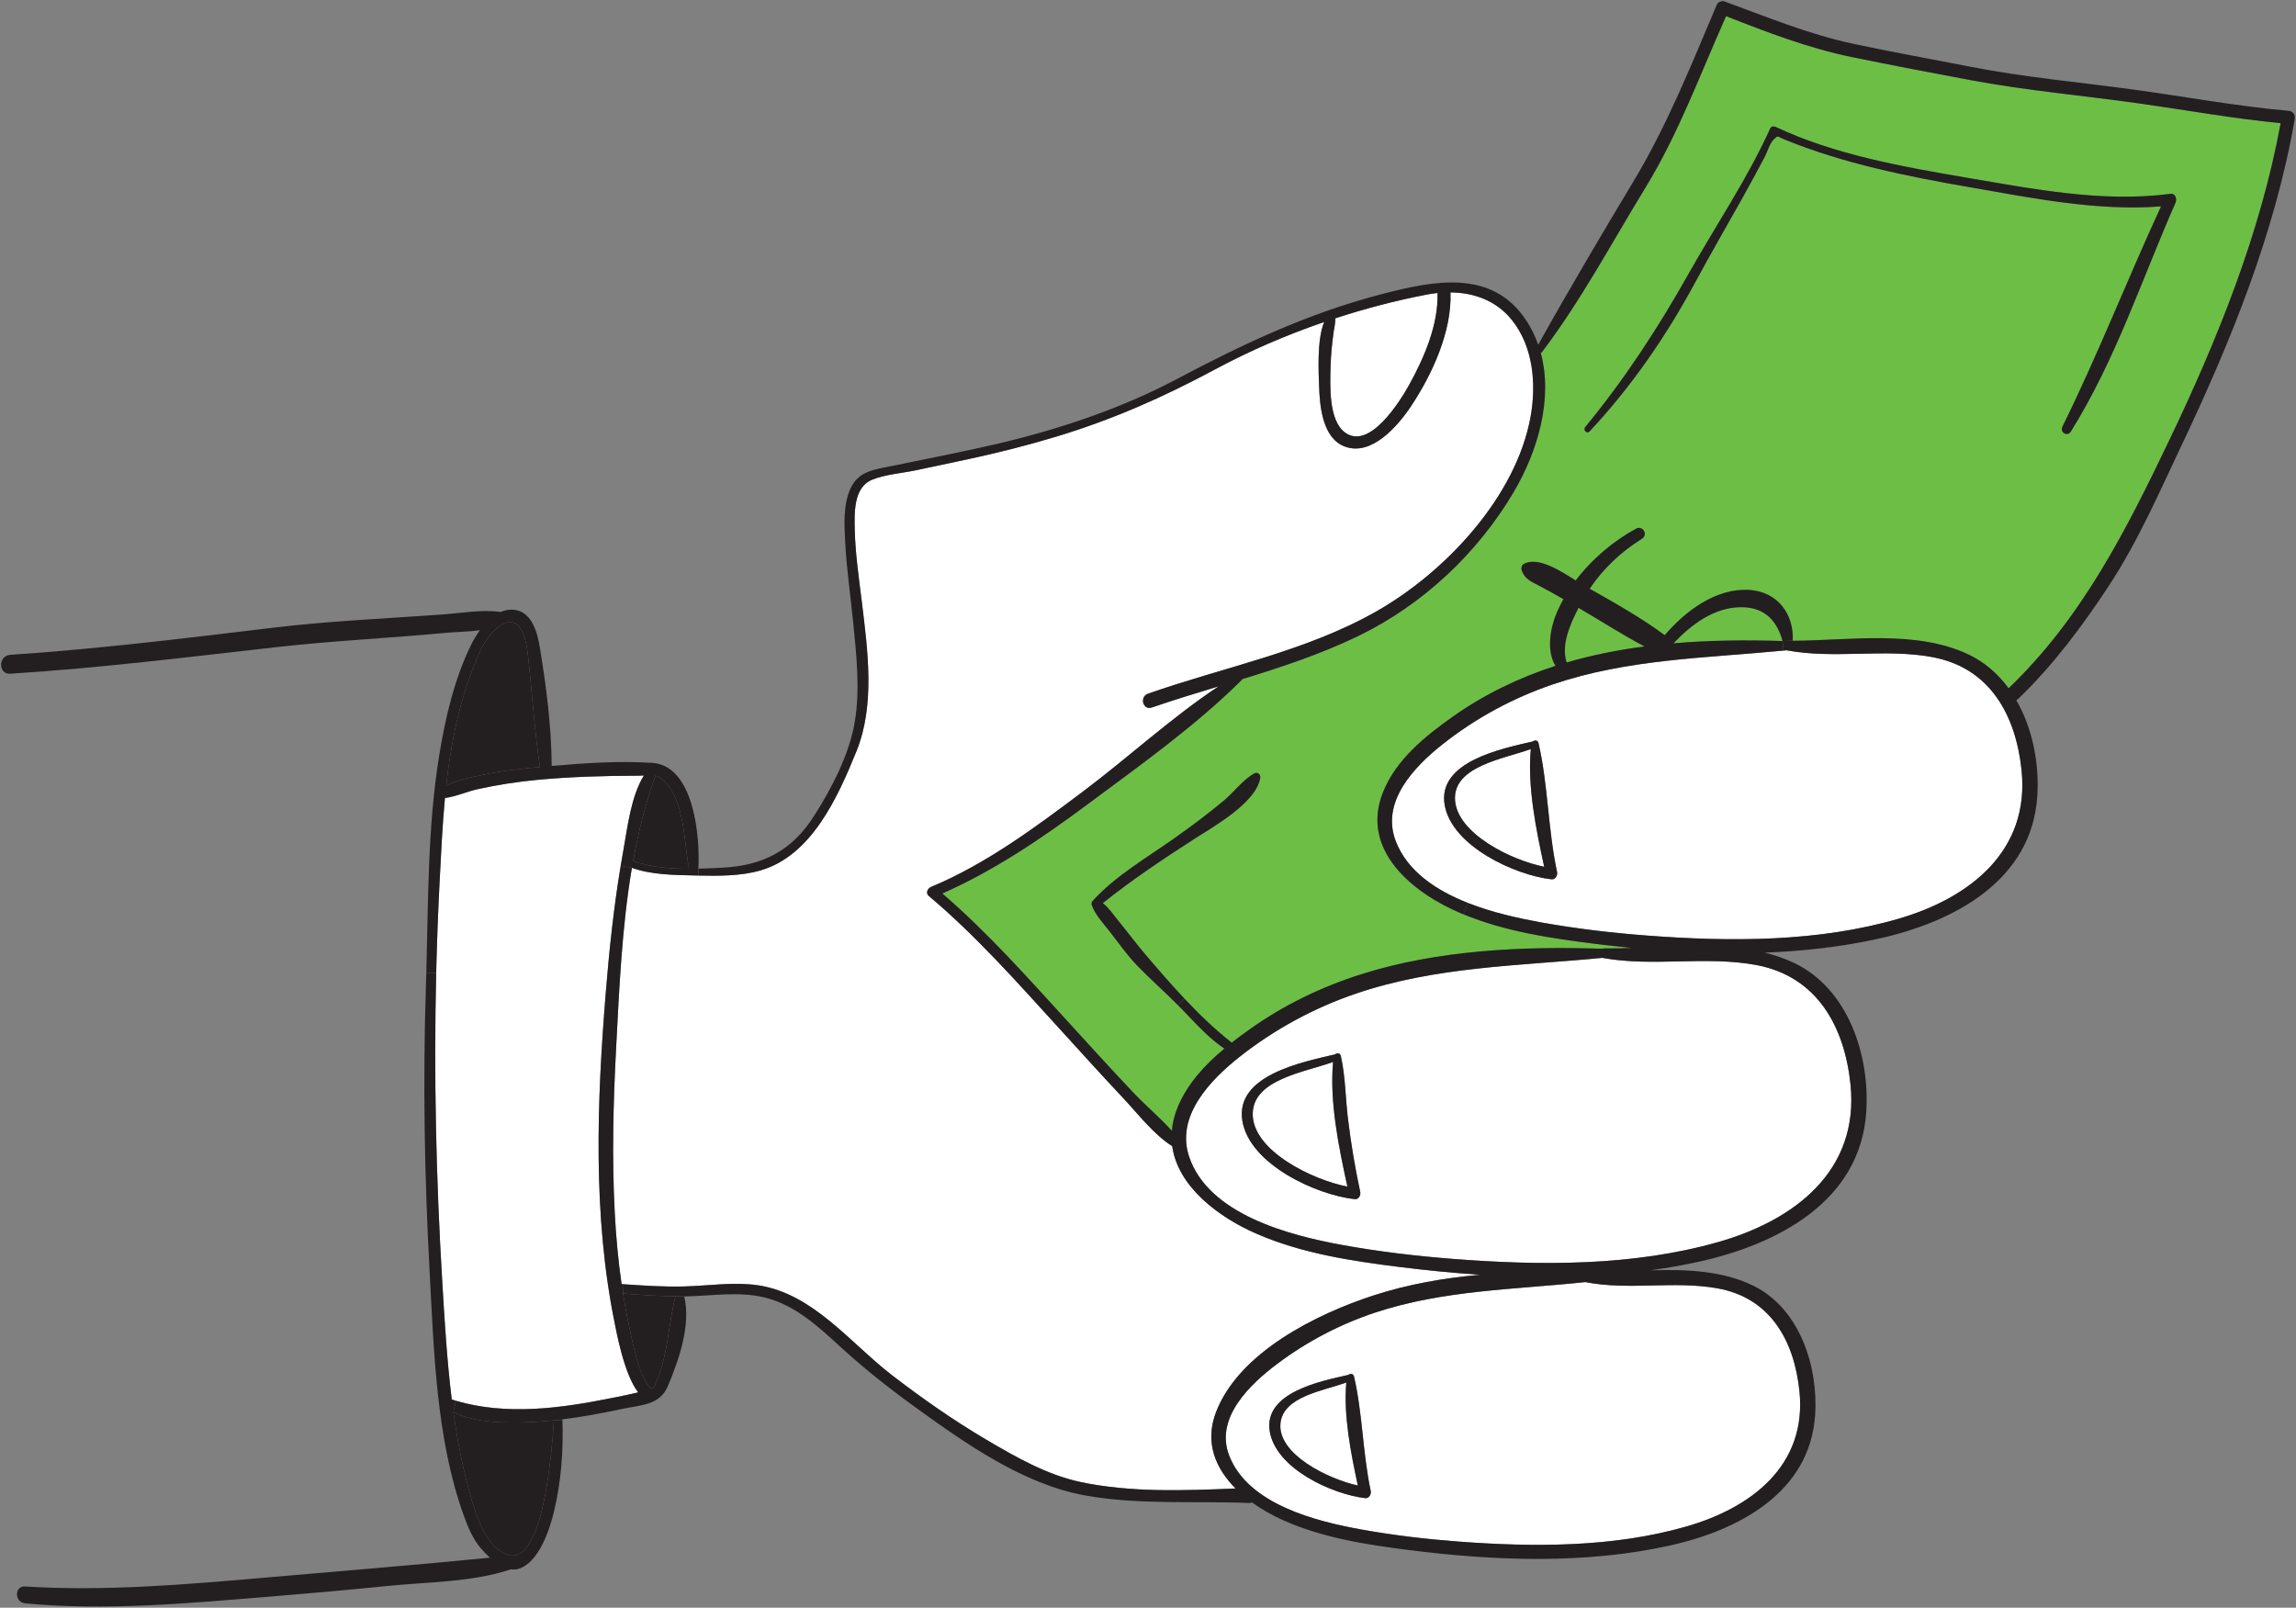 <?xml version="1.0" encoding="UTF-8"?> <svg xmlns="http://www.w3.org/2000/svg" xmlns:xlink="http://www.w3.org/1999/xlink" version="1.1" id="Layer_1" x="0px" y="0px" viewBox="0 0 505.743 354.153" style="enable-background:new 0 0 505.743 354.153;" xml:space="preserve"><rect x="0" y="0" width="505.743" height="354.153" fill="#808080" stroke="none"/> <style type="text/css"> .st0{fill:#231F20;} .st1{fill:#FFFFFF;} .st2{fill:#6DBE45;} </style> <g> <g id="XMLID_00000080914930366310930290000011735625419548156596_"> <g> <path class="st0" d="M116.31,144.443c0.91,8.17,1.41,16.39,2.62,24.53 c-4.22,0.39-8.48,0.82-12.62,1.73c-2.41,0.53-5.63,1.04-8.03,2.41 c0.91-8.28,2.43-16.45,5.4-24.52c1.33-3.61,2.78-7.83,5.93-10.32 C114.48,134.443,115.87,140.453,116.31,144.443z"></path> <path class="st0" d="M114.05,313.363c2.65-0.03,5.31-0.21,7.96-0.48 c-0.32,5.2-0.88,10.49-1.78,15.62 c-0.59,3.3-2.88,15.64-8.27,14.03c-4.82-1.43-6.99-8.48-8.19-12.58 c-1.79-6.16-3.01-12.51-3.9-18.93 C104.02,313.233,109.6,313.403,114.05,313.363z"></path> <path class="st1" d="M141.83,170.833c-2.88,4.65-3.63,11.6-4.52,16.48 c-0.21,1.14-0.41,2.29-0.59,3.43c-1.54,9.23-2.52,18.55-3.28,27.86 c-1.96,24.01-2.89,49.08,1.95,72.82 c0.37,1.82,2.08,11.36,5.19,15.3c-1.91,0.47-3.86,0.85-5.77,1.23 c-11.33,2.29-23.2,3.9-34.39,0.62 c-0.3-0.09-0.61-0.18-0.91-0.28c-1.07-8.69-1.59-17.49-2.1-26.08 c-1.36-22.57-1.86-45.27-1.33-67.9c0.16-6.7,0.41-13.38,0.75-20.06 c0.32-6.21,0.61-12.36,1.18-18.46c2.44-0.32,4.88-1.44,7.25-1.96 c4.34-0.95,8.76-1.64,13.18-2.05c7.42-0.69,14.87-0.89,22.32-0.91 C141.15,170.873,141.5,170.853,141.83,170.833z"></path> <path class="st0" d="M148.8,285.563c-1.57,5.92-1.56,12.11-3.89,17.96 c-0.7,1.74-0.73,2.09-1.47,2.38c-2.65-2.03-4.51-12.1-4.87-13.79 c-0.52-2.37-0.95-4.77-1.33-7.17 C141.09,285.243,144.94,285.523,148.8,285.563z"></path> <path class="st0" d="M146.14,171.923c4.76,4.39,4.48,13.58,5.63,19.46 c-4.24,0-8.58-0.36-12.31-1.71c1.15-6.43,2.73-12.73,4.92-18.81 C144.94,171.013,145.48,171.313,146.14,171.923z"></path> <path class="st1" d="M333,70.463c4.75,5.87,5.44,14.19,4.14,21.36 c-3.2,17.65-18.75,34.19-33.9,42.82 c-15.62,8.9-33.58,12.27-50.39,18.18 c-1.9,0.67-1.09,3.7,0.84,3.04c4.86-1.67,9.8-3.17,14.73-4.67 c-10.42,6.9-19.91,15.69-29.85,23.15 c-10.45,7.86-21.33,15.97-33.48,21.03 c-0.73,0.3-1.28,1.34-0.52,1.98 c10.42,8.77,19.53,19.09,28.69,29.13 c4.7,5.16,9.37,10.34,14.15,15.42 c3.26,3.47,6.68,7.97,10.8,10.59 c1.23,8.91,10.19,15.65,18.6,19.3 c9.97,4.33,20.87,5.99,31.58,7.32c5.82,0.73,11.72,1.31,17.66,1.7 c-8.02,0.71-15.96,2.11-23.45,4.54 c-12.59,4.09-29.65,12.52-34.74,25.7 c-2.58,6.7-0.1,12.43,4.3,16.84 c-11.33,0.48-23.12,0.92-34.19-1.43 c-7.41-1.58-14.33-5.55-20.79-9.36 c-7.19-4.24-14.05-9.05-20.66-14.13c-9.19-7.07-17.38-18-29.5-19.83 c-5.29-0.79-10.73,0.08-16.05,0.24c-4.54,0.14-9.07-0.17-13.59-0.48 c-0.15-0.01-0.31-0.02-0.46-0.03c-0.76-5.23-1.24-10.5-1.51-15.76 c-0.64-12.12-0.33-24.3,0.31-36.4 c0.68-12.96,1.26-26.46,3.47-39.54c4.28,1.55,9.33,1.58,13.8,1.68 c0.27,0.01,0.54,0.01,0.81,0.02c4.49,0.09,9.33,0.13,13.65-1.11 c11.34-3.23,17.14-16.27,21.19-26.24c4.15-10.24,2.5-22.19,1.21-32.82 c-0.64-5.27-1.44-10.58-1.57-15.9c-0.09-3.7-0.31-9.38,3.75-11.09 c2.89-1.21,6.68-1.47,9.74-2.12c3.89-0.82,7.78-1.64,11.67-2.48 c6.45-1.39,12.77-2.98,19.1-4.89c12.43-3.75,23.63-8.68,35.05-14.82 c7.69-4.13,15.78-7.62,24.09-10.47 c-1.65,3.9-1.21,11.42-1.12,14.11 c0.14,4.42,0.73,11.47,5.65,13.32c5.94,2.25,11.77-4.63,14.59-8.86 c4.65-6.99,9.03-16.47,8.7-25.09 C324.64,64.463,329.54,66.173,333,70.463z"></path> <path class="st1" d="M314.1,64.923c0.84-0.16,1.69-0.29,2.54-0.38 c0.23,6.98-2.98,14.36-6.28,20.3c-1.98,3.56-8.76,14.49-14.15,10.39 c-3.59-2.73-3.22-10.39-3.13-14.33c0.06-2.61,0.33-5.19,0.68-7.78 c0.13-0.94,0.42-2.01,0.36-3C300.68,67.983,307.36,66.233,314.1,64.923z"></path> <path class="st1" d="M337.19,165.013c-0.76,8.34,1.16,17.68,2.95,25.92 c-7.17-1.41-19.21-7.29-19.64-14.74 C320.08,168.763,331.33,167.153,337.19,165.013z"></path> <path class="st1" d="M296.55,304.553c-0.63,7.28,0.99,15.47,2.54,22.68 c-6.44-1.38-17.74-6.88-17.04-13.71 C282.66,307.603,291.49,306.393,296.55,304.553z"></path> <path class="st1" d="M275.94,245.373c0.05-7.65,11.58-9.18,17.7-11.44 c-0.81,8.8,1.26,18.78,3.15,27.46 C289.15,259.933,275.88,253.503,275.94,245.373z"></path> <path class="st1" d="M396.37,306.503c1.66,16.33-10.61,25.67-24.96,29.78 c-16.12,4.62-33.6,4.55-50.2,3.3 c-7.12-0.54-14.23-1.37-21.26-2.64 c-10.08-1.81-25.05-5.55-29.2-16.31 c-3.22-8.32,4.68-15.77,10.64-20.23 c6.49-4.87,13.77-8.68,21.46-11.24c15.11-5.01,30.75-5.07,46.39-6.74 c0.01,0.01,0.02,0.02,0.03,0.02c9.56,1.86,19.39-0.35,28.98,1.35 C389.92,285.853,395.23,295.313,396.37,306.503z M300.71,330.023 c0.87,0.1,1.37-0.88,1.22-1.6c-1.77-8.3-1.78-16.97-3.67-25.18 c-0.16-0.69-0.84-0.71-1.26-0.37 c-6.12,1.38-18.66,3.86-17.32,12.39 C280.98,323.503,293.42,329.183,300.71,330.023z"></path> <path class="st1" d="M407.61,238.873c1.97,19.06-12.36,29.96-29.11,34.73 c-18.72,5.33-39.04,5.22-58.3,3.73 c-8.28-0.64-16.54-1.62-24.71-3.11c-11.52-2.11-29.27-6.71-33.55-19.39 c-3.03-8.98,4.65-16.91,11.09-22.01 c7.66-6.06,16.39-10.79,25.64-13.94c17.63-6,36-6.11,54.32-7.88 c0.02,0,0.03,0.01,0.04,0.02c11.18,2.03,22.64-0.52,33.82,1.56 C400.2,215.073,406.29,226.073,407.61,238.873z M298.41,264.163 c0.87,0.09,1.37-0.88,1.21-1.6c-1.16-5.41-2.08-10.87-2.73-16.37 c-0.53-4.49-0.54-9.16-1.54-13.57c-0.16-0.69-0.84-0.71-1.27-0.36 c-7.14,1.69-22.05,4.56-20.43,14.61 C275.19,256.453,289.89,263.233,298.41,264.163z"></path> <path class="st1" d="M337.63,163.333c-6.78,1.58-21.14,4.41-19.4,14.06 c1.62,9.02,15.48,15.42,23.53,16.31c0.87,0.09,1.37-0.88,1.22-1.6 c-2.01-9.36-1.97-19.14-4.08-28.4 C338.74,163.013,338.06,162.993,337.63,163.333z M445.28,169.563 c1.91,17.83-11.32,28.21-27,32.8c-17.79,5.19-37.14,5.12-55.47,3.73 c-7.8-0.59-15.6-1.51-23.3-2.89 c-4.83-0.87-10.7-2.14-16.16-4.29 c-7.01-2.76-13.35-6.97-15.9-13.61 c-3.34-8.66,4.01-16.36,10.28-21.32c7.26-5.76,15.56-10.25,24.34-13.23 c16.5-5.6,33.65-5.77,50.78-7.44c0.23-0.02,0.46-0.05,0.69-0.07 c0.01,0.01,0.02,0.02,0.04,0.02c10.62,1.98,21.53-0.49,32.16,1.51 C438.33,147.153,444,157.513,445.28,169.563z"></path> <path class="st2" d="M347.7,133.903c4.82,2.8,9.59,5.9,14.54,8.5 c-5.83,0.76-11.58,1.9-17.15,3.53 C343.81,142.033,345.87,137.483,347.7,133.903z"></path> <path class="st2" d="M383.27,133.763c5.29-0.12,8.12,2.84,9.38,7.45 c-7.88-0.26-15.98-0.19-24.02,0.5 C372.54,137.593,377.41,133.893,383.27,133.763z"></path> <path class="st2" d="M352.94,208.993c-17.57-0.57-36.21,0.27-53.07,5.61 c-8.76,2.77-17.11,6.8-24.61,12.14 c-1.31,0.93-2.64,1.91-3.94,2.93c-3.63-2.82-7.11-6.17-10.4-9.67 c-3.04-3.22-5.92-6.57-8.63-9.76c-2.13-2.5-4.09-5.14-6.17-7.68 c-0.94-1.16-1.93-2.65-3.2-3.61c6.34-5.1,13.17-9.63,20-14.05 c4.27-2.76,13.73-7.98,14.68-13.52c0.13-0.76-0.59-1.42-1.32-1.01 c-2.47,1.36-4.5,4.15-6.69,5.98c-3.47,2.9-7.18,5.66-10.88,8.28 c-6.08,4.3-12.96,8.26-18.02,13.81 c-0.01,0.01-0.01,0.03-0.02,0.04c-0.08,0.08-0.13,0.18-0.18,0.28 c0,0.01,0,0.01-0.01,0.02c-0.06,0.17-0.08,0.35-0.02,0.53 c0.74,2.16,2.48,3.99,3.88,5.77c2.02,2.58,3.97,5.4,6.26,7.75 c2.85,2.92,5.93,5.65,8.83,8.55c0.41,0.42,0.82,0.84,1.23,1.26 c2.82,2.93,5.63,6.07,9.03,8.35c-4.28,3.57-8.13,7.73-10.26,12.85 c-0.75,1.81-1.16,3.56-1.31,5.25c-2.66-2.96-5.85-5.62-8.53-8.46 c-4.94-5.22-9.77-10.55-14.62-15.86 c-8.77-9.6-17.52-19.44-27.4-27.95 c11.41-5.04,21.78-12.06,31.77-19.48 c11.54-8.58,23.89-17.34,34.1-27.47 c0.08-0.08,0.14-0.17,0.18-0.26c8.72-2.68,17.38-5.54,25.61-9.53 c14.12-6.84,26.24-18.2,34.22-31.73 c5.2-8.82,8.69-20.41,5.94-30.59c0.1-0.06,0.2-0.13,0.28-0.23 c8.57-11.29,15.39-24.14,22.79-36.22c7.29-11.91,12.07-25.06,17.75-37.75 c8.98,3.53,18.19,7.06,27.65,9c8.79,1.81,17.67,3.49,26.49,5.14 c12.35,2.3,24.89,3.38,37.32,5.15 c10.24,1.46,20.39,3.28,30.69,4.28 c-4.44,24.19-13.9,47.64-24.46,69.69 c-9.51,19.87-19.29,39.32-35.46,54.79 c-2.28-3.11-5.19-5.7-8.8-7.42c-11.53-5.5-26.28-3.1-38.75-3.04 c0.28-5.92-3.36-10.83-9.63-11.2c-7.27-0.43-13.98,4.61-18.57,9.97 c-5.15-3.81-10.93-7.08-16.53-10.23c3-4.46,6.89-8.13,11.54-11.03 c1.39-0.87,0.16-2.98-1.29-2.21c-5.02,2.7-9.76,6.7-13.33,11.42 c-3.33-2.1-8.19-5.28-11.35-3.7c-0.47,0.23-0.73,0.9-0.57,1.39 c0.61,1.89,1.99,2.5,3.64,3.35c1.89,0.97,3.74,2.02,5.58,3.08 c-0.46,0.83-0.89,1.66-1.27,2.52c-1.58,3.52-2.61,8.66-0.48,12.17 c-0.02,0-0.05,0.01-0.08,0.02c-8.02,2.59-15.68,6.31-22.57,11.18 c-6.08,4.3-12.51,9.5-15.34,16.62c-5.1,12.79,6.56,22.2,17.14,26.68 c0.19,0.08,0.38,0.16,0.57,0.23c9.21,3.79,19.21,5.29,29.05,6.51 c2.67,0.33,5.35,0.63,8.05,0.9c-2.09,0.07-4.14,0.12-6.13,0.1 C353.18,208.913,353.05,208.943,352.94,208.993z M479.22,44.633 c0.34-0.77-0.03-2.09-1.11-1.94c-14.93,1.97-30.23-1.06-44.94-3.56 c-14.16-2.42-28.97-5.03-42.05-11.18 c-0.39-0.18-0.98-0.14-1.18,0.31 c-5.06,11.18-12.04,21.46-18.05,32.14 c-6.65,11.82-14.06,23.17-22.71,33.67c-0.54,0.66,0.35,1.6,0.96,0.96 c9.31-9.96,16.93-21.07,23.38-33.04 c3.32-6.18,6.86-12.23,10.27-18.35c1.68-3.01,3.33-6.04,4.93-9.09 c0.54-1.03,1.11-2.98,1.94-3.79c1.08-1.06,0.68-0.74,2.42-0.03 c13.03,5.31,26.93,8.1,40.74,10.5 c13.69,2.38,28.2,5.33,42.19,4.23 c-7.43,16.11-13.87,32.61-21.73,48.55 c-0.6,1.23,1.11,2.26,1.85,1.08 C466.03,79.243,471.73,61.633,479.22,44.633z"></path> <path class="st0" d="M345.09,145.933c5.57-1.63,11.32-2.77,17.15-3.53 c-4.95-2.6-9.72-5.7-14.54-8.5 C345.87,137.483,343.81,142.033,345.09,145.933z M321.78,201.183 c-10.58-4.48-22.24-13.89-17.14-26.68 c2.83-7.12,9.26-12.32,15.34-16.62 c6.89-4.87,14.55-8.59,22.57-11.18c0.03-0.01,0.06-0.02,0.08-0.02 c-2.13-3.51-1.1-8.65,0.48-12.17c0.38-0.86,0.81-1.69,1.27-2.52 c-1.84-1.06-3.69-2.11-5.58-3.08c-1.65-0.85-3.03-1.46-3.64-3.35 c-0.16-0.49,0.1-1.16,0.57-1.39c3.16-1.58,8.02,1.6,11.35,3.7 c3.57-4.72,8.31-8.72,13.33-11.42c1.45-0.77,2.68,1.34,1.29,2.21 c-4.65,2.9-8.54,6.57-11.54,11.03c5.6,3.15,11.38,6.42,16.53,10.23 c4.59-5.36,11.3-10.4,18.57-9.97c6.27,0.37,9.91,5.28,9.63,11.2 l-2.24,0.06c-1.26-4.61-4.09-7.57-9.38-7.45 c-5.86,0.13-10.73,3.83-14.64,7.95c8.04-0.69,16.14-0.76,24.02-0.5 l0.2,2.1c-17.13,1.67-34.28,1.84-50.78,7.44 c-8.78,2.98-17.08,7.47-24.34,13.23 c-6.27,4.96-13.62,12.66-10.28,21.32 c2.55,6.64,8.89,10.85,15.9,13.61l-1,2.5 C322.16,201.343,321.97,201.263,321.78,201.183z"></path> <path class="st0" d="M383.79,43.643c-3.41,6.12-6.95,12.17-10.27,18.35 c-6.45,11.97-14.07,23.08-23.38,33.04c-0.61,0.64-1.5-0.3-0.96-0.96 c8.65-10.5,16.06-21.85,22.71-33.67c6.01-10.68,12.99-20.96,18.05-32.14 c0.2-0.45,0.79-0.49,1.18-0.31c13.08,6.15,27.89,8.76,42.05,11.18 c14.71,2.5,30.01,5.53,44.94,3.56c1.08-0.15,1.45,1.17,1.11,1.94 c-7.49,17-13.19,34.61-23.09,50.46c-0.74,1.18-2.45,0.15-1.85-1.08 c7.86-15.94,14.3-32.44,21.73-48.55c-13.99,1.1-28.5-1.85-42.19-4.23 c-13.81-2.4-27.71-5.19-40.74-10.5 c-1.74-0.71-1.34-1.03-2.42,0.03c-0.83,0.81-1.4,2.76-1.94,3.79 C387.12,37.603,385.47,40.633,383.79,43.643z"></path> <path class="st0" d="M341.76,193.703c-8.05-0.89-21.91-7.29-23.53-16.31 c-1.74-9.65,12.62-12.48,19.4-14.06 c0.43-0.34,1.11-0.32,1.27,0.37c2.11,9.26,2.07,19.04,4.08,28.4 C343.13,192.823,342.63,193.793,341.76,193.703z M320.5,176.193 c0.43,7.45,12.47,13.33,19.64,14.74 c-1.79-8.24-3.71-17.58-2.95-25.92 C331.33,167.153,320.08,168.763,320.5,176.193z"></path> <path class="st0" d="M279.68,315.263c-1.34-8.53,11.2-11.01,17.32-12.39 c0.42-0.34,1.1-0.32,1.26,0.37c1.89,8.21,1.9,16.88,3.67,25.18 c0.15,0.72-0.35,1.7-1.22,1.6 C293.42,329.183,280.98,323.503,279.68,315.263z M296.55,304.553 c-5.06,1.84-13.89,3.05-14.5,8.97c-0.7,6.83,10.6,12.33,17.04,13.71 C297.54,320.023,295.92,311.833,296.55,304.553z"></path> <path class="st0" d="M293.64,233.933c-6.12,2.26-17.65,3.79-17.7,11.44 c-0.06,8.13,13.21,14.56,20.85,16.02 C294.9,252.713,292.83,242.733,293.64,233.933z M273.65,246.873 c-1.62-10.05,13.29-12.92,20.43-14.61 c0.43-0.35,1.11-0.33,1.27,0.36c1,4.41,1.01,9.08,1.54,13.57 c0.65,5.5,1.57,10.96,2.73,16.37c0.16,0.72-0.34,1.69-1.21,1.6 C289.89,263.233,275.19,256.453,273.65,246.873z"></path> <path class="st0" d="M262.92,184.903c-6.83,4.42-13.66,8.95-20,14.05 c1.27,0.96,2.26,2.45,3.2,3.61c2.08,2.54,4.04,5.18,6.17,7.68 c2.71,3.19,5.59,6.54,8.63,9.76l-1.49,1.38 c-2.9-2.9-5.98-5.63-8.83-8.55c-2.29-2.35-4.24-5.17-6.26-7.75 c-1.4-1.78-3.14-3.61-3.88-5.77c-0.06-0.18-0.04-0.36,0.02-0.53 c0.01-0.01,0.01-0.01,0.01-0.02c0.05-0.1,0.1-0.2,0.18-0.28 c0.01-0.01,0.01-0.03,0.02-0.04c5.06-5.55,11.94-9.51,18.02-13.81 c3.7-2.62,7.41-5.38,10.88-8.28c2.19-1.83,4.22-4.62,6.69-5.98 c0.73-0.41,1.45,0.25,1.32,1.01 C276.65,176.923,267.19,182.143,262.92,184.903z"></path> <path class="st0" d="M294.12,70.123c0.06,0.99-0.23,2.06-0.36,3 c-0.35,2.59-0.62,5.17-0.68,7.78c-0.09,3.94-0.46,11.6,3.13,14.33 c5.39,4.1,12.17-6.83,14.15-10.39 c3.3-5.94,6.51-13.32,6.28-20.3c-0.85,0.09-1.7,0.22-2.54,0.38 C307.36,66.233,300.68,67.983,294.12,70.123z M261.94,254.833 c4.28,12.68,22.03,17.28,33.55,19.39 c8.17,1.49,16.43,2.47,24.71,3.11c19.26,1.49,39.58,1.6,58.3-3.73 c16.75-4.77,31.08-15.67,29.11-34.73c-1.32-12.8-7.41-23.8-20.76-26.29 c-11.18-2.08-22.64,0.47-33.82-1.56 c-0.01-0.01-0.02-0.02-0.04-0.02 c-18.32,1.77-36.69,1.88-54.32,7.88c-9.25,3.15-17.98,7.88-25.64,13.94 C266.59,237.923,258.91,245.853,261.94,254.833z M270.75,320.633 c4.15,10.76,19.12,14.5,29.2,16.31c7.03,1.27,14.14,2.1,21.26,2.64 c16.6,1.25,34.08,1.32,50.2-3.3c14.35-4.11,26.62-13.45,24.96-29.78 c-1.14-11.19-6.45-20.65-18.12-22.71 c-9.59-1.7-19.42,0.51-28.98-1.35c-0.01,0-0.02-0.01-0.03-0.02 c-15.64,1.67-31.28,1.73-46.39,6.74 c-7.69,2.56-14.97,6.37-21.46,11.24 C275.43,304.863,267.53,312.313,270.75,320.633z M273.44,149.873 c-10.21,10.13-22.56,18.89-34.1,27.47 c-9.99,7.42-20.36,14.44-31.77,19.48 c9.88,8.51,18.63,18.35,27.4,27.95 c4.85,5.31,9.68,10.64,14.62,15.86c2.68,2.84,5.87,5.5,8.53,8.46 c0.15-1.69,0.56-3.44,1.31-5.25c2.13-5.12,5.98-9.28,10.26-12.85 c-3.4-2.28-6.21-5.42-9.03-8.35c-0.41-0.42-0.82-0.84-1.23-1.26 l1.49-1.38c3.29,3.5,6.77,6.85,10.4,9.67 c1.3-1.02,2.63-2,3.94-2.93c7.5-5.34,15.85-9.37,24.61-12.14 c16.86-5.34,35.5-6.18,53.07-5.61c0.11-0.05,0.24-0.08,0.38-0.07 c1.99,0.02,4.04-0.03,6.13-0.1c-2.7-0.27-5.38-0.57-8.05-0.9 c-9.84-1.22-19.84-2.72-29.05-6.51l1-2.5 c5.46,2.15,11.33,3.42,16.16,4.29c7.7,1.38,15.5,2.3,23.3,2.89 c18.33,1.39,37.68,1.46,55.47-3.73c15.68-4.59,28.91-14.97,27-32.8 c-1.28-12.05-6.95-22.41-19.54-24.79c-10.63-2-21.54,0.47-32.16-1.51 c-0.02,0-0.03-0.01-0.04-0.02c-0.23,0.02-0.46,0.05-0.69,0.07 l-0.2-2.1l2.24-0.06c12.47-0.06,27.22-2.46,38.75,3.04 c3.61,1.72,6.52,4.31,8.8,7.42 c16.17-15.47,25.95-34.92,35.46-54.79 c10.56-22.05,20.02-45.5,24.46-69.69c-10.3-1-20.45-2.82-30.69-4.28 c-12.43-1.77-24.97-2.85-37.32-5.15 c-8.82-1.65-17.7-3.33-26.49-5.14c-9.46-1.94-18.67-5.47-27.65-9 c-5.68,12.69-10.46,25.84-17.75,37.75c-7.4,12.08-14.22,24.93-22.79,36.22 c-0.08,0.1-0.18,0.17-0.28,0.23c2.75,10.18-0.74,21.77-5.94,30.59 c-7.98,13.53-20.1,24.89-34.22,31.73 c-8.23,3.99-16.89,6.85-25.61,9.53 C273.58,149.703,273.52,149.793,273.44,149.873z M168.44,285.823 c-5.65-1.39-11.71-0.35-17.47-0.24c-0.08,0-0.17-0.01-0.26-0.01 l-1.91-0.01c-3.86-0.04-7.71-0.32-11.56-0.62l0.14-2.04 c4.52,0.31,9.05,0.62,13.59,0.48c5.32-0.16,10.76-1.03,16.05-0.24 c12.12,1.83,20.31,12.76,29.5,19.83c6.61,5.08,13.47,9.89,20.66,14.13 c6.46,3.81,13.38,7.78,20.79,9.36 c11.07,2.35,22.86,1.91,34.19,1.43 c-4.4-4.41-6.88-10.14-4.3-16.84 c5.09-13.18,22.15-21.61,34.74-25.7 c7.49-2.43,15.43-3.83,23.45-4.54c-5.94-0.39-11.84-0.97-17.66-1.7 c-10.71-1.33-21.61-2.99-31.58-7.32 c-8.41-3.65-17.37-10.39-18.6-19.3 c-4.12-2.62-7.54-7.12-10.8-10.59 c-4.78-5.08-9.45-10.26-14.15-15.42 c-9.16-10.04-18.27-20.36-28.69-29.13 c-0.76-0.64-0.21-1.68,0.52-1.98c12.15-5.06,23.03-13.17,33.48-21.03 c9.94-7.46,19.43-16.25,29.85-23.15c-4.93,1.5-9.87,3-14.73,4.67 c-1.93,0.66-2.74-2.37-0.84-3.04 c16.81-5.91,34.77-9.28,50.39-18.18 c15.15-8.63,30.7-25.17,33.9-42.82 c1.3-7.17,0.61-15.49-4.14-21.36c-3.46-4.29-8.36-6-13.5-6.05 c0.33,8.62-4.05,18.1-8.7,25.09c-2.82,4.23-8.65,11.11-14.59,8.86 c-4.92-1.85-5.51-8.9-5.65-13.32 c-0.09-2.69-0.53-10.21,1.12-14.11 c-8.31,2.85-16.4,6.34-24.09,10.47 c-11.42,6.14-22.62,11.07-35.05,14.82c-6.33,1.91-12.65,3.5-19.1,4.89 c-3.89,0.84-7.78,1.66-11.67,2.48c-3.06,0.65-6.85,0.91-9.74,2.12 c-4.06,1.71-3.84,7.39-3.75,11.09c0.13,5.32,0.93,10.63,1.57,15.9 c1.29,10.63,2.94,22.58-1.21,32.82 c-4.05,9.97-9.85,23.01-21.19,26.24 c-4.32,1.24-9.16,1.2-13.65,1.11l0.03-1.52 c1.81-0.04,3.58-0.13,5.26-0.21c8.88-0.45,15.31-3.69,20.21-11.38 c3.88-6.08,7.79-13.58,8.98-20.74c1.21-7.22,0.36-14.85-0.37-22.08 c-0.59-5.89-1.44-11.77-1.75-17.68c-0.2-3.74-0.43-8.08,1.15-11.59 c1.79-3.96,5.31-4.23,9.23-5.04c7.72-1.61,15.47-3.07,23.15-4.87 c13.56-3.19,27.19-7.72,39.52-14.25c14.68-7.78,28.94-14.51,45.11-18.71 c11.41-2.96,24.4-5.71,31.95,5.91c1.08,1.67,1.92,3.42,2.55,5.22 c6.8-12.19,13.89-24.16,21.07-36.12 c7.37-12.27,12.73-25.7,18.3-38.84c0.24-0.55,1.11-0.86,1.65-0.66 c9.27,3.39,18.52,7.21,28.22,9.3c8.47,1.82,17.08,3.34,25.6,5.02 c12.16,2.4,24.54,3.48,36.81,5.17 c11.21,1.54,22.31,3.61,33.6,4.6c1,0.09,1.56,0.85,1.39,1.84 c-4.33,25.06-14.16,49.22-25.02,72.07 c-5.01,10.56-9.56,21.08-16.02,30.88 c-5.78,8.79-12.24,17.44-19.85,24.74 c-0.14,0.14-0.29,0.23-0.44,0.3c3.61,6.25,5.07,13.99,4.64,21.01 c-1.15,18.8-18.45,27.86-34.91,31.52 c-8.23,1.83-16.67,2.77-25.16,3.09c2.25,0.56,4.45,1.29,6.53,2.29 c11.89,5.68,16.68,20.37,15.85,32.82 c-1.31,19.8-19.69,29.21-37.01,33.01c-3.48,0.77-7,1.37-10.53,1.86 c7.89-0.24,15.9,0.08,22.64,3.38c10.22,5.01,14.35,17.73,13.64,28.5 c-1.14,17.14-16.94,25.4-31.96,28.74c-18.72,4.17-38.67,3.39-57.57,1 c-9.38-1.19-18.9-2.67-27.6-6.54c-2.34-1.05-4.72-2.37-6.9-3.94 c-0.2,0.08-0.44,0.13-0.7,0.12c-11.99-0.5-24.12,0.47-35.99-1.65 c-13.72-2.45-26.55-11.53-37.61-19.54 c-5.58-4.03-10.96-8.28-16.05-12.92 C180.4,292.383,175.27,287.493,168.44,285.823z"></path> <path class="st0" d="M114.05,313.363c-4.45,0.04-10.03-0.13-14.18-2.34 l0.55-2.45c11.19,3.28,23.06,1.67,34.39-0.62 c1.91-0.38,3.86-0.76,5.77-1.23c-3.11-3.94-4.82-13.48-5.19-15.3 c-4.84-23.74-3.91-48.81-1.95-72.82 c0.76-9.31,1.74-18.63,3.28-27.86l2.47,0.43 c-2.21,13.08-2.79,26.58-3.47,39.54 c-0.64,12.1-0.95,24.28-0.31,36.4c0.27,5.26,0.75,10.53,1.51,15.76 c0.15,0.01,0.31,0.02,0.46,0.03l-0.14,2.04 c0.38,2.4,0.81,4.8,1.33,7.17c0.36,1.69,2.22,11.76,4.87,13.79 c0.74-0.29,0.77-0.64,1.47-2.38c2.33-5.85,2.32-12.04,3.89-17.96 l1.91,0.01c1.54,6.22-1.19,14.04-3.54,19.65 c-1.84,4.4-5.88,4.23-10.35,5.19c-4.25,0.91-8.58,1.71-12.93,2.25 c0,0.06,0,0.11,0,0.17l-1.88,0.05 C119.36,313.153,116.7,313.333,114.05,313.363z"></path> <path class="st0" d="M151.77,191.383c-1.15-5.88-0.87-15.07-5.63-19.46 c-0.66-0.61-1.2-0.91-1.76-1.06c-2.19,6.08-3.77,12.38-4.92,18.81 C143.19,191.023,147.53,191.383,151.77,191.383z M103.66,142.273 c0.52-1.09,1.22-2.31,2.05-3.46c-2.52,0.38-5.16,0.37-7.57,0.6 c-12.33,1.16-24.74,1.74-37.05,3.12 c-19.65,2.21-39.07,4.63-58.84,5.88c-2.68,0.17-2.66-3.98,0-4.16 c19.45-1.3,38.55-3.65,57.87-5.97c12.41-1.5,24.98-2.02,37.44-2.93 c3.98-0.29,8.56-1.11,12.53-0.56c0.05,0.01,0.08,0.03,0.12,0.04 c0.72-0.32,1.49-0.51,2.29-0.53c4.43-0.14,5.83,4.74,6.4,8.24 c1.41,8.58,2.57,17.48,2.62,26.19c7.28-0.65,14.83-1.14,22.08-0.69 c9.31,0.57,10.62,16.34,10.23,23.31l-0.03,1.52 c-0.27-0.01-0.54-0.01-0.81-0.02c-4.47-0.1-9.52-0.13-13.8-1.68 l-2.47-0.43c0.18-1.14,0.38-2.29,0.59-3.43 c0.89-4.88,1.64-11.83,4.52-16.48c-0.33,0.02-0.68,0.04-1.07,0.04 c-7.45,0.02-14.9,0.22-22.32,0.91c-4.42,0.41-8.84,1.1-13.18,2.05 c-2.37,0.52-4.81,1.64-7.25,1.96c-0.57,6.1-0.86,12.25-1.18,18.46 c-0.34,6.68-0.59,13.36-0.75,20.06l-2.17-0.05 c0.42-15.96,0.29-32.32,2.86-48.02 C98.1,158.143,100.05,149.693,103.66,142.273z M109.61,138.273 c-3.15,2.49-4.6,6.71-5.93,10.32c-2.97,8.07-4.49,16.24-5.4,24.52 c2.4-1.37,5.62-1.88,8.03-2.41c4.14-0.91,8.4-1.34,12.62-1.73 c-1.21-8.14-1.71-16.36-2.62-24.53 C115.87,140.453,114.48,134.443,109.61,138.273z"></path> <path class="st0" d="M107.92,343.143c-0.8-0.72-1.51-1.48-2.06-2.13 c-1.78-2.1-2.86-4.8-3.78-7.36c-5.99-16.73-6.5-36.04-7.45-53.59 c-1.13-20.82-1.49-41.76-0.82-62.61c0.04-1.06,0.07-2.12,0.1-3.19 l2.17,0.05c-0.53,22.63-0.03,45.33,1.33,67.9 c0.51,8.59,1.03,17.39,2.1,26.08c0.3,0.1,0.61,0.19,0.91,0.28 l-0.55,2.45c0.89,6.42,2.11,12.77,3.9,18.93 c1.2,4.1,3.37,11.15,8.19,12.58c5.39,1.61,7.68-10.73,8.27-14.03 c0.9-5.13,1.46-10.42,1.78-15.62l1.88-0.05 c0.22,6.75-0.27,13.55-1.86,20.14c-0.95,3.95-3.33,11.29-7.84,12.63 c-0.54,0.16-1.09,0.18-1.64,0.1c-0.01,0-0.02,0.01-0.03,0.01 c-8.55,2.84-18.06,2.74-26.96,3.64 c-8.65,0.87-17.3,1.64-25.97,2.35 c-17.85,1.45-36.17,3.2-54.07,1.49c-2.34-0.22-2.4-3.86,0-3.71 c17.73,1.11,35.68-0.46,53.34-1.99 C75.21,346.073,91.6,344.743,107.92,343.143z"></path> </g> </g> </g> </svg> 